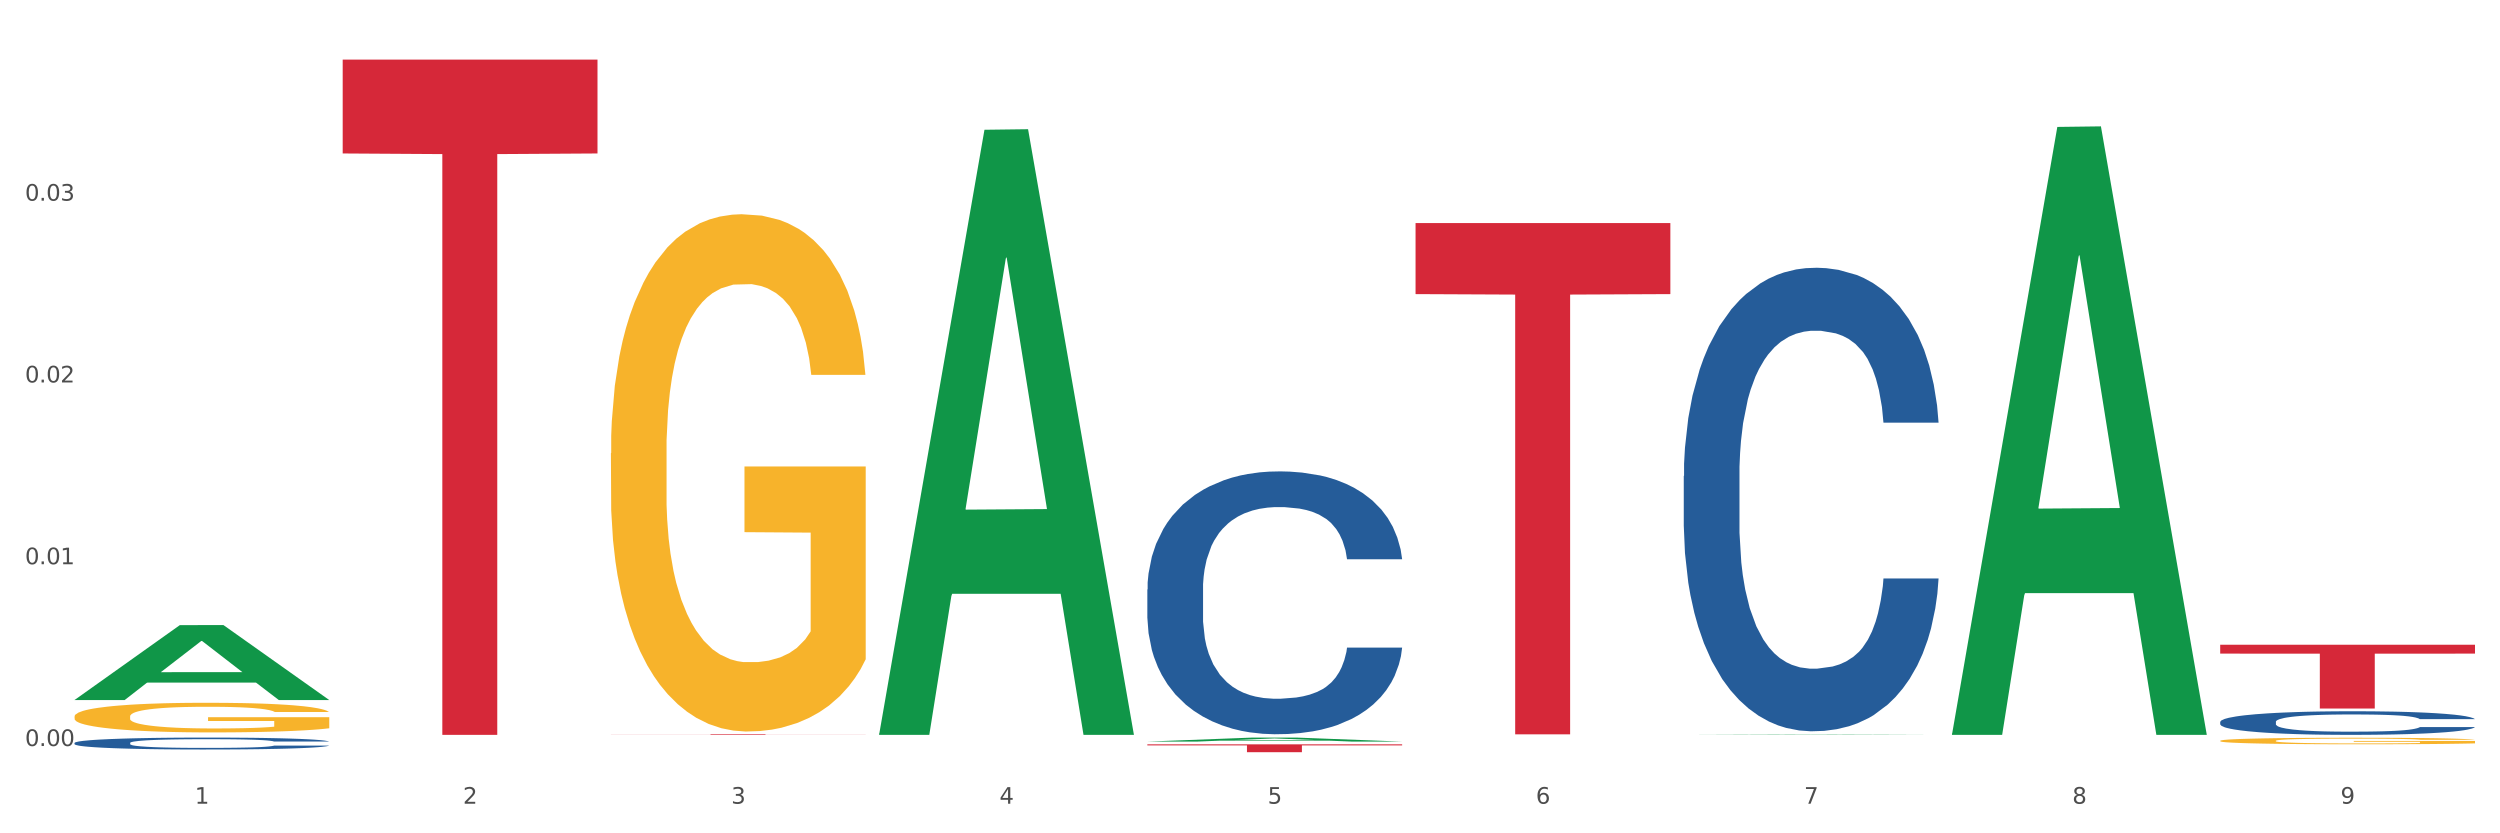 <?xml version="1.0" encoding="utf-8" standalone="no"?>
<!DOCTYPE svg PUBLIC "-//W3C//DTD SVG 1.1//EN"
  "http://www.w3.org/Graphics/SVG/1.1/DTD/svg11.dtd">
<svg xmlns:xlink="http://www.w3.org/1999/xlink" width="1080pt" height="360pt" viewBox="0 0 1080 360" xmlns="http://www.w3.org/2000/svg" version="1.1">
 <rect x="0" y="0" width="1080" height="360" fill="#333333" stroke="none"/>
 <defs>
  <style type="text/css">*{stroke-linejoin: round; stroke-linecap: butt}</style>
 </defs>
 <g id="figure_1">
  <g id="patch_1">
   <path d="M 0 360 
L 1080 360 
L 1080 0 
L 0 0 
z
" style="fill: #ffffff; stroke: #ffffff; stroke-linejoin: miter"/>
  </g>
  <g id="axes_1">
   <g id="matplotlib.axis_1">
    <g id="xtick_1">
     <g id="text_1">
      <!-- 1 -->
      <g style="fill: #4d4d4d" transform="translate(84.159 347.204) scale(0.096 -0.096)">
       <defs>
        <path id="DejaVuSans-31" d="M 794 531 
L 1825 531 
L 1825 4091 
L 703 3866 
L 703 4441 
L 1819 4666 
L 2450 4666 
L 2450 531 
L 3481 531 
L 3481 0 
L 794 0 
L 794 531 
z
" transform="scale(0.016)"/>
       </defs>
       <use xlink:href="#DejaVuSans-31"/>
      </g>
     </g>
    </g>
    <g id="xtick_2">
     <g id="text_2">
      <!-- 2 -->
      <g style="fill: #4d4d4d" transform="translate(200.027 347.204) scale(0.096 -0.096)">
       <defs>
        <path id="DejaVuSans-32" d="M 1228 531 
L 3431 531 
L 3431 0 
L 469 0 
L 469 531 
Q 828 903 1448 1529 
Q 2069 2156 2228 2338 
Q 2531 2678 2651 2914 
Q 2772 3150 2772 3378 
Q 2772 3750 2511 3984 
Q 2250 4219 1831 4219 
Q 1534 4219 1204 4116 
Q 875 4013 500 3803 
L 500 4441 
Q 881 4594 1212 4672 
Q 1544 4750 1819 4750 
Q 2544 4750 2975 4387 
Q 3406 4025 3406 3419 
Q 3406 3131 3298 2873 
Q 3191 2616 2906 2266 
Q 2828 2175 2409 1742 
Q 1991 1309 1228 531 
z
" transform="scale(0.016)"/>
       </defs>
       <use xlink:href="#DejaVuSans-32"/>
      </g>
     </g>
    </g>
    <g id="xtick_3">
     <g id="text_3">
      <!-- 3 -->
      <g style="fill: #4d4d4d" transform="translate(315.896 347.204) scale(0.096 -0.096)">
       <defs>
        <path id="DejaVuSans-33" d="M 2597 2516 
Q 3050 2419 3304 2112 
Q 3559 1806 3559 1356 
Q 3559 666 3084 287 
Q 2609 -91 1734 -91 
Q 1441 -91 1130 -33 
Q 819 25 488 141 
L 488 750 
Q 750 597 1062 519 
Q 1375 441 1716 441 
Q 2309 441 2620 675 
Q 2931 909 2931 1356 
Q 2931 1769 2642 2001 
Q 2353 2234 1838 2234 
L 1294 2234 
L 1294 2753 
L 1863 2753 
Q 2328 2753 2575 2939 
Q 2822 3125 2822 3475 
Q 2822 3834 2567 4026 
Q 2313 4219 1838 4219 
Q 1578 4219 1281 4162 
Q 984 4106 628 3988 
L 628 4550 
Q 988 4650 1302 4700 
Q 1616 4750 1894 4750 
Q 2613 4750 3031 4423 
Q 3450 4097 3450 3541 
Q 3450 3153 3228 2886 
Q 3006 2619 2597 2516 
z
" transform="scale(0.016)"/>
       </defs>
       <use xlink:href="#DejaVuSans-33"/>
      </g>
     </g>
    </g>
    <g id="xtick_4">
     <g id="text_4">
      <!-- 4 -->
      <g style="fill: #4d4d4d" transform="translate(431.765 347.204) scale(0.096 -0.096)">
       <defs>
        <path id="DejaVuSans-34" d="M 2419 4116 
L 825 1625 
L 2419 1625 
L 2419 4116 
z
M 2253 4666 
L 3047 4666 
L 3047 1625 
L 3713 1625 
L 3713 1100 
L 3047 1100 
L 3047 0 
L 2419 0 
L 2419 1100 
L 313 1100 
L 313 1709 
L 2253 4666 
z
" transform="scale(0.016)"/>
       </defs>
       <use xlink:href="#DejaVuSans-34"/>
      </g>
     </g>
    </g>
    <g id="xtick_5">
     <g id="text_5">
      <!-- 5 -->
      <g style="fill: #4d4d4d" transform="translate(547.634 347.204) scale(0.096 -0.096)">
       <defs>
        <path id="DejaVuSans-35" d="M 691 4666 
L 3169 4666 
L 3169 4134 
L 1269 4134 
L 1269 2991 
Q 1406 3038 1543 3061 
Q 1681 3084 1819 3084 
Q 2600 3084 3056 2656 
Q 3513 2228 3513 1497 
Q 3513 744 3044 326 
Q 2575 -91 1722 -91 
Q 1428 -91 1123 -41 
Q 819 9 494 109 
L 494 744 
Q 775 591 1075 516 
Q 1375 441 1709 441 
Q 2250 441 2565 725 
Q 2881 1009 2881 1497 
Q 2881 1984 2565 2268 
Q 2250 2553 1709 2553 
Q 1456 2553 1204 2497 
Q 953 2441 691 2322 
L 691 4666 
z
" transform="scale(0.016)"/>
       </defs>
       <use xlink:href="#DejaVuSans-35"/>
      </g>
     </g>
    </g>
    <g id="xtick_6">
     <g id="text_6">
      <!-- 6 -->
      <g style="fill: #4d4d4d" transform="translate(663.502 347.204) scale(0.096 -0.096)">
       <defs>
        <path id="DejaVuSans-36" d="M 2113 2584 
Q 1688 2584 1439 2293 
Q 1191 2003 1191 1497 
Q 1191 994 1439 701 
Q 1688 409 2113 409 
Q 2538 409 2786 701 
Q 3034 994 3034 1497 
Q 3034 2003 2786 2293 
Q 2538 2584 2113 2584 
z
M 3366 4563 
L 3366 3988 
Q 3128 4100 2886 4159 
Q 2644 4219 2406 4219 
Q 1781 4219 1451 3797 
Q 1122 3375 1075 2522 
Q 1259 2794 1537 2939 
Q 1816 3084 2150 3084 
Q 2853 3084 3261 2657 
Q 3669 2231 3669 1497 
Q 3669 778 3244 343 
Q 2819 -91 2113 -91 
Q 1303 -91 875 529 
Q 447 1150 447 2328 
Q 447 3434 972 4092 
Q 1497 4750 2381 4750 
Q 2619 4750 2861 4703 
Q 3103 4656 3366 4563 
z
" transform="scale(0.016)"/>
       </defs>
       <use xlink:href="#DejaVuSans-36"/>
      </g>
     </g>
    </g>
    <g id="xtick_7">
     <g id="text_7">
      <!-- 7 -->
      <g style="fill: #4d4d4d" transform="translate(779.371 347.204) scale(0.096 -0.096)">
       <defs>
        <path id="DejaVuSans-37" d="M 525 4666 
L 3525 4666 
L 3525 4397 
L 1831 0 
L 1172 0 
L 2766 4134 
L 525 4134 
L 525 4666 
z
" transform="scale(0.016)"/>
       </defs>
       <use xlink:href="#DejaVuSans-37"/>
      </g>
     </g>
    </g>
    <g id="xtick_8">
     <g id="text_8">
      <!-- 8 -->
      <g style="fill: #4d4d4d" transform="translate(895.24 347.204) scale(0.096 -0.096)">
       <defs>
        <path id="DejaVuSans-38" d="M 2034 2216 
Q 1584 2216 1326 1975 
Q 1069 1734 1069 1313 
Q 1069 891 1326 650 
Q 1584 409 2034 409 
Q 2484 409 2743 651 
Q 3003 894 3003 1313 
Q 3003 1734 2745 1975 
Q 2488 2216 2034 2216 
z
M 1403 2484 
Q 997 2584 770 2862 
Q 544 3141 544 3541 
Q 544 4100 942 4425 
Q 1341 4750 2034 4750 
Q 2731 4750 3128 4425 
Q 3525 4100 3525 3541 
Q 3525 3141 3298 2862 
Q 3072 2584 2669 2484 
Q 3125 2378 3379 2068 
Q 3634 1759 3634 1313 
Q 3634 634 3220 271 
Q 2806 -91 2034 -91 
Q 1263 -91 848 271 
Q 434 634 434 1313 
Q 434 1759 690 2068 
Q 947 2378 1403 2484 
z
M 1172 3481 
Q 1172 3119 1398 2916 
Q 1625 2713 2034 2713 
Q 2441 2713 2670 2916 
Q 2900 3119 2900 3481 
Q 2900 3844 2670 4047 
Q 2441 4250 2034 4250 
Q 1625 4250 1398 4047 
Q 1172 3844 1172 3481 
z
" transform="scale(0.016)"/>
       </defs>
       <use xlink:href="#DejaVuSans-38"/>
      </g>
     </g>
    </g>
    <g id="xtick_9">
     <g id="text_9">
      <!-- 9 -->
      <g style="fill: #4d4d4d" transform="translate(1011.108 347.204) scale(0.096 -0.096)">
       <defs>
        <path id="DejaVuSans-39" d="M 703 97 
L 703 672 
Q 941 559 1184 500 
Q 1428 441 1663 441 
Q 2288 441 2617 861 
Q 2947 1281 2994 2138 
Q 2813 1869 2534 1725 
Q 2256 1581 1919 1581 
Q 1219 1581 811 2004 
Q 403 2428 403 3163 
Q 403 3881 828 4315 
Q 1253 4750 1959 4750 
Q 2769 4750 3195 4129 
Q 3622 3509 3622 2328 
Q 3622 1225 3098 567 
Q 2575 -91 1691 -91 
Q 1453 -91 1209 -44 
Q 966 3 703 97 
z
M 1959 2075 
Q 2384 2075 2632 2365 
Q 2881 2656 2881 3163 
Q 2881 3666 2632 3958 
Q 2384 4250 1959 4250 
Q 1534 4250 1286 3958 
Q 1038 3666 1038 3163 
Q 1038 2656 1286 2365 
Q 1534 2075 1959 2075 
z
" transform="scale(0.016)"/>
       </defs>
       <use xlink:href="#DejaVuSans-39"/>
      </g>
     </g>
    </g>
    <g id="xtick_10"/>
    <g id="xtick_11"/>
    <g id="xtick_12"/>
    <g id="xtick_13"/>
    <g id="xtick_14"/>
    <g id="xtick_15"/>
    <g id="xtick_16"/>
    <g id="xtick_17"/>
   </g>
   <g id="matplotlib.axis_2">
    <g id="ytick_1">
     <g id="text_10">
      <!-- 0.00 -->
      <g style="fill: #4d4d4d" transform="translate(10.8 322.278) scale(0.096 -0.096)">
       <defs>
        <path id="DejaVuSans-30" d="M 2034 4250 
Q 1547 4250 1301 3770 
Q 1056 3291 1056 2328 
Q 1056 1369 1301 889 
Q 1547 409 2034 409 
Q 2525 409 2770 889 
Q 3016 1369 3016 2328 
Q 3016 3291 2770 3770 
Q 2525 4250 2034 4250 
z
M 2034 4750 
Q 2819 4750 3233 4129 
Q 3647 3509 3647 2328 
Q 3647 1150 3233 529 
Q 2819 -91 2034 -91 
Q 1250 -91 836 529 
Q 422 1150 422 2328 
Q 422 3509 836 4129 
Q 1250 4750 2034 4750 
z
" transform="scale(0.016)"/>
        <path id="DejaVuSans-2e" d="M 684 794 
L 1344 794 
L 1344 0 
L 684 0 
L 684 794 
z
" transform="scale(0.016)"/>
       </defs>
       <use xlink:href="#DejaVuSans-30"/>
       <use xlink:href="#DejaVuSans-2e" transform="translate(63.623 0)"/>
       <use xlink:href="#DejaVuSans-30" transform="translate(95.41 0)"/>
       <use xlink:href="#DejaVuSans-30" transform="translate(159.033 0)"/>
      </g>
     </g>
    </g>
    <g id="ytick_2">
     <g id="text_11">
      <!-- 0.01 -->
      <g style="fill: #4d4d4d" transform="translate(10.8 243.751) scale(0.096 -0.096)">
       <use xlink:href="#DejaVuSans-30"/>
       <use xlink:href="#DejaVuSans-2e" transform="translate(63.623 0)"/>
       <use xlink:href="#DejaVuSans-30" transform="translate(95.41 0)"/>
       <use xlink:href="#DejaVuSans-31" transform="translate(159.033 0)"/>
      </g>
     </g>
    </g>
    <g id="ytick_3">
     <g id="text_12">
      <!-- 0.02 -->
      <g style="fill: #4d4d4d" transform="translate(10.8 165.224) scale(0.096 -0.096)">
       <use xlink:href="#DejaVuSans-30"/>
       <use xlink:href="#DejaVuSans-2e" transform="translate(63.623 0)"/>
       <use xlink:href="#DejaVuSans-30" transform="translate(95.41 0)"/>
       <use xlink:href="#DejaVuSans-32" transform="translate(159.033 0)"/>
      </g>
     </g>
    </g>
    <g id="ytick_4">
     <g id="text_13">
      <!-- 0.03 -->
      <g style="fill: #4d4d4d" transform="translate(10.8 86.696) scale(0.096 -0.096)">
       <use xlink:href="#DejaVuSans-30"/>
       <use xlink:href="#DejaVuSans-2e" transform="translate(63.623 0)"/>
       <use xlink:href="#DejaVuSans-30" transform="translate(95.41 0)"/>
       <use xlink:href="#DejaVuSans-33" transform="translate(159.033 0)"/>
      </g>
     </g>
    </g>
    <g id="ytick_5"/>
    <g id="ytick_6"/>
    <g id="ytick_7"/>
    <g id="ytick_8"/>
   </g>
   <g id="PolyCollection_1">
    <path d="M 32.175 302.368 
L 32.288 302.337 
L 77.68 270.056 
L 96.518 270.026 
L 142.25 302.428 
L 120.462 302.428 
L 110.589 294.883 
L 63.722 294.883 
L 63.382 295.005 
L 53.85 302.428 
L 32.175 302.428 
L 32.175 302.368 
L 69.623 290.38 
L 104.689 290.35 
L 87.326 276.932 
L 87.099 276.872 
L 86.872 276.963 
L 69.51 290.35 
L 69.623 290.38 
L 32.175 302.368 
z
" clip-path="url(#p58baeafbcf)" style="fill: #109648"/>
    <path d="M 959.125 311.844 
L 959.255 311.835 
L 959.255 311.574 
L 959.645 311.22 
L 961.076 310.569 
L 962.898 310.075 
L 966.021 309.498 
L 967.712 309.256 
L 969.924 308.986 
L 974.478 308.548 
L 979.683 308.175 
L 983.326 307.971 
L 986.058 307.84 
L 992.173 307.607 
L 995.686 307.505 
L 999.33 307.421 
L 1002.452 307.365 
L 1007.657 307.3 
L 1011.82 307.272 
L 1016.635 307.263 
L 1020.668 307.272 
L 1026.003 307.309 
L 1033.809 307.421 
L 1036.802 307.486 
L 1040.835 307.598 
L 1044.999 307.747 
L 1048.382 307.896 
L 1052.285 308.11 
L 1056.319 308.39 
L 1060.222 308.743 
L 1062.955 309.069 
L 1065.167 309.414 
L 1067.118 309.833 
L 1068.549 310.289 
L 1069.2 310.671 
L 1045.389 310.671 
L 1044.739 310.326 
L 1043.438 309.954 
L 1042.137 309.703 
L 1040.705 309.498 
L 1038.493 309.265 
L 1036.542 309.116 
L 1033.289 308.939 
L 1030.296 308.827 
L 1027.824 308.762 
L 1024.832 308.706 
L 1018.456 308.65 
L 1013.902 308.65 
L 1011.04 308.669 
L 1007.527 308.715 
L 1004.534 308.781 
L 1001.021 308.892 
L 998.289 309.013 
L 995.556 309.172 
L 993.995 309.284 
L 991.653 309.488 
L 990.092 309.656 
L 988.01 309.945 
L 986.839 310.15 
L 984.757 310.68 
L 983.846 311.071 
L 983.456 311.341 
L 983.196 311.639 
L 983.196 313.092 
L 983.976 313.744 
L 984.627 314.023 
L 985.668 314.34 
L 987.619 314.75 
L 990.482 315.15 
L 993.474 315.439 
L 995.947 315.616 
L 998.289 315.746 
L 1000.631 315.848 
L 1003.493 315.942 
L 1005.835 315.997 
L 1009.348 316.053 
L 1013.512 316.081 
L 1016.765 316.081 
L 1023.4 316.035 
L 1026.393 315.988 
L 1029.255 315.923 
L 1032.378 315.82 
L 1034.85 315.709 
L 1036.282 315.625 
L 1038.624 315.448 
L 1040.445 315.262 
L 1042.006 315.048 
L 1043.047 314.861 
L 1044.218 314.582 
L 1045.129 314.265 
L 1045.389 314.098 
L 1069.2 314.098 
L 1068.68 314.433 
L 1067.769 314.759 
L 1065.947 315.197 
L 1064.516 315.448 
L 1062.304 315.755 
L 1059.962 316.016 
L 1056.709 316.305 
L 1053.717 316.519 
L 1050.594 316.705 
L 1047.211 316.873 
L 1041.096 317.106 
L 1038.884 317.171 
L 1034.2 317.282 
L 1030.557 317.348 
L 1025.222 317.413 
L 1019.757 317.45 
L 1014.032 317.459 
L 1008.958 317.441 
L 1003.363 317.385 
L 999.85 317.329 
L 995.947 317.245 
L 991.393 317.115 
L 987.099 316.957 
L 983.065 316.77 
L 979.292 316.556 
L 975.779 316.314 
L 971.225 315.914 
L 967.842 315.523 
L 965.37 315.159 
L 963.679 314.852 
L 961.987 314.461 
L 961.076 314.191 
L 959.645 313.539 
L 959.125 312.934 
L 959.125 311.844 
z
" clip-path="url(#p58baeafbcf)" style="fill: #255c99"/>
    <path d="M 727.387 205.645 
L 727.517 205.462 
L 727.517 200.341 
L 727.908 193.392 
L 729.339 180.59 
L 731.161 170.897 
L 734.283 159.559 
L 735.975 154.804 
L 738.187 149.5 
L 742.741 140.905 
L 747.945 133.59 
L 751.588 129.566 
L 754.321 127.006 
L 760.436 122.434 
L 763.949 120.422 
L 767.592 118.776 
L 770.715 117.679 
L 775.919 116.399 
L 780.083 115.85 
L 784.897 115.667 
L 788.931 115.85 
L 794.265 116.582 
L 802.072 118.776 
L 805.065 120.056 
L 809.098 122.251 
L 813.262 125.177 
L 816.645 128.103 
L 820.548 132.309 
L 824.581 137.796 
L 828.485 144.745 
L 831.217 151.146 
L 833.429 157.913 
L 835.381 166.142 
L 836.812 175.104 
L 837.463 182.602 
L 813.652 182.602 
L 813.001 175.835 
L 811.7 168.52 
L 810.399 163.582 
L 808.968 159.559 
L 806.756 154.987 
L 804.804 152.061 
L 801.551 148.586 
L 798.559 146.391 
L 796.087 145.111 
L 793.094 144.014 
L 786.719 142.916 
L 782.165 142.916 
L 779.302 143.282 
L 775.789 144.197 
L 772.797 145.477 
L 769.284 147.671 
L 766.551 150.049 
L 763.819 153.158 
L 762.257 155.352 
L 759.915 159.376 
L 758.354 162.668 
L 756.272 168.337 
L 755.101 172.36 
L 753.019 182.785 
L 752.109 190.466 
L 751.718 195.769 
L 751.458 201.621 
L 751.458 230.151 
L 752.239 242.953 
L 752.889 248.439 
L 753.93 254.657 
L 755.882 262.704 
L 758.744 270.568 
L 761.737 276.237 
L 764.209 279.712 
L 766.551 282.272 
L 768.893 284.284 
L 771.756 286.113 
L 774.098 287.21 
L 777.611 288.307 
L 781.774 288.856 
L 785.027 288.856 
L 791.663 287.941 
L 794.656 287.027 
L 797.518 285.747 
L 800.641 283.735 
L 803.113 281.541 
L 804.544 279.895 
L 806.886 276.42 
L 808.708 272.762 
L 810.269 268.556 
L 811.31 264.898 
L 812.481 259.412 
L 813.392 253.194 
L 813.652 249.902 
L 837.463 249.902 
L 836.942 256.486 
L 836.031 262.887 
L 834.21 271.482 
L 832.779 276.42 
L 830.567 282.455 
L 828.225 287.576 
L 824.972 293.245 
L 821.979 297.451 
L 818.856 301.109 
L 815.474 304.401 
L 809.358 308.973 
L 807.146 310.253 
L 802.462 312.447 
L 798.819 313.728 
L 793.485 315.008 
L 788.02 315.739 
L 782.295 315.922 
L 777.22 315.556 
L 771.626 314.459 
L 768.113 313.362 
L 764.209 311.716 
L 759.655 309.156 
L 755.362 306.047 
L 751.328 302.389 
L 747.555 298.183 
L 744.042 293.428 
L 739.488 285.564 
L 736.105 277.883 
L 733.633 270.751 
L 731.941 264.715 
L 730.25 257.034 
L 729.339 251.731 
L 727.908 238.929 
L 727.387 227.042 
L 727.387 205.645 
z
" clip-path="url(#p58baeafbcf)" style="fill: #255c99"/>
    <path d="M 495.65 254.66 
L 495.78 254.557 
L 495.78 251.653 
L 496.17 247.712 
L 497.602 240.452 
L 499.423 234.956 
L 502.546 228.526 
L 504.237 225.83 
L 506.449 222.822 
L 511.003 217.948 
L 516.208 213.8 
L 519.851 211.518 
L 522.583 210.066 
L 528.698 207.473 
L 532.212 206.333 
L 535.855 205.399 
L 538.977 204.777 
L 544.182 204.051 
L 548.345 203.74 
L 553.16 203.636 
L 557.193 203.74 
L 562.528 204.155 
L 570.335 205.399 
L 573.327 206.125 
L 577.361 207.37 
L 581.524 209.029 
L 584.907 210.688 
L 588.81 213.074 
L 592.844 216.185 
L 596.747 220.126 
L 599.48 223.756 
L 601.692 227.593 
L 603.643 232.26 
L 605.075 237.341 
L 605.725 241.593 
L 581.915 241.593 
L 581.264 237.756 
L 579.963 233.608 
L 578.662 230.808 
L 577.23 228.526 
L 575.019 225.933 
L 573.067 224.274 
L 569.814 222.304 
L 566.821 221.059 
L 564.349 220.333 
L 561.357 219.711 
L 554.981 219.089 
L 550.427 219.089 
L 547.565 219.296 
L 544.052 219.815 
L 541.059 220.541 
L 537.546 221.785 
L 534.814 223.133 
L 532.081 224.896 
L 530.52 226.141 
L 528.178 228.422 
L 526.617 230.289 
L 524.535 233.504 
L 523.364 235.786 
L 521.282 241.697 
L 520.371 246.053 
L 519.981 249.06 
L 519.721 252.379 
L 519.721 268.557 
L 520.501 275.817 
L 521.152 278.928 
L 522.193 282.454 
L 524.145 287.017 
L 527.007 291.477 
L 530 294.692 
L 532.472 296.662 
L 534.814 298.114 
L 537.156 299.255 
L 540.018 300.292 
L 542.36 300.914 
L 545.873 301.536 
L 550.037 301.847 
L 553.29 301.847 
L 559.925 301.329 
L 562.918 300.81 
L 565.781 300.084 
L 568.903 298.944 
L 571.375 297.699 
L 572.807 296.766 
L 575.149 294.795 
L 576.97 292.721 
L 578.532 290.336 
L 579.573 288.262 
L 580.744 285.15 
L 581.654 281.624 
L 581.915 279.758 
L 605.725 279.758 
L 605.205 283.491 
L 604.294 287.121 
L 602.472 291.995 
L 601.041 294.795 
L 598.829 298.218 
L 596.487 301.121 
L 593.234 304.336 
L 590.242 306.722 
L 587.119 308.796 
L 583.736 310.662 
L 577.621 313.255 
L 575.409 313.981 
L 570.725 315.226 
L 567.082 315.952 
L 561.747 316.677 
L 556.282 317.092 
L 550.557 317.196 
L 545.483 316.989 
L 539.888 316.366 
L 536.375 315.744 
L 532.472 314.811 
L 527.918 313.359 
L 523.624 311.596 
L 519.591 309.522 
L 515.817 307.136 
L 512.304 304.44 
L 507.75 299.981 
L 504.367 295.625 
L 501.895 291.58 
L 500.204 288.158 
L 498.512 283.802 
L 497.602 280.795 
L 496.17 273.535 
L 495.65 266.794 
L 495.65 254.66 
z
" clip-path="url(#p58baeafbcf)" style="fill: #255c99"/>
    <path d="M 32.175 320.947 
L 32.305 320.942 
L 32.305 320.81 
L 32.695 320.632 
L 34.127 320.302 
L 35.948 320.053 
L 39.071 319.761 
L 40.762 319.638 
L 42.974 319.502 
L 47.528 319.281 
L 52.733 319.092 
L 56.376 318.989 
L 59.108 318.923 
L 65.224 318.805 
L 68.737 318.753 
L 72.38 318.711 
L 75.503 318.683 
L 80.707 318.65 
L 84.871 318.636 
L 89.685 318.631 
L 93.718 318.636 
L 99.053 318.654 
L 106.86 318.711 
L 109.852 318.744 
L 113.886 318.8 
L 118.049 318.876 
L 121.432 318.951 
L 125.336 319.059 
L 129.369 319.2 
L 133.273 319.379 
L 136.005 319.544 
L 138.217 319.718 
L 140.168 319.93 
L 141.6 320.161 
L 142.25 320.354 
L 118.44 320.354 
L 117.789 320.18 
L 116.488 319.991 
L 115.187 319.864 
L 113.756 319.761 
L 111.544 319.643 
L 109.592 319.568 
L 106.339 319.478 
L 103.347 319.422 
L 100.874 319.389 
L 97.882 319.361 
L 91.506 319.332 
L 86.952 319.332 
L 84.09 319.342 
L 80.577 319.365 
L 77.584 319.398 
L 74.071 319.455 
L 71.339 319.516 
L 68.607 319.596 
L 67.045 319.652 
L 64.703 319.756 
L 63.142 319.841 
L 61.06 319.987 
L 59.889 320.09 
L 57.807 320.359 
L 56.896 320.556 
L 56.506 320.693 
L 56.246 320.843 
L 56.246 321.578 
L 57.027 321.907 
L 57.677 322.049 
L 58.718 322.209 
L 60.67 322.416 
L 63.532 322.618 
L 66.525 322.764 
L 68.997 322.854 
L 71.339 322.919 
L 73.681 322.971 
L 76.543 323.018 
L 78.885 323.047 
L 82.398 323.075 
L 86.562 323.089 
L 89.815 323.089 
L 96.451 323.065 
L 99.443 323.042 
L 102.306 323.009 
L 105.428 322.957 
L 107.901 322.901 
L 109.332 322.858 
L 111.674 322.769 
L 113.495 322.675 
L 115.057 322.566 
L 116.098 322.472 
L 117.269 322.331 
L 118.179 322.171 
L 118.44 322.086 
L 142.25 322.086 
L 141.73 322.256 
L 140.819 322.42 
L 138.997 322.642 
L 137.566 322.769 
L 135.354 322.924 
L 133.012 323.056 
L 129.759 323.202 
L 126.767 323.31 
L 123.644 323.404 
L 120.261 323.489 
L 114.146 323.607 
L 111.934 323.64 
L 107.25 323.696 
L 103.607 323.729 
L 98.272 323.762 
L 92.807 323.781 
L 87.083 323.786 
L 82.008 323.776 
L 76.413 323.748 
L 72.9 323.72 
L 68.997 323.677 
L 64.443 323.611 
L 60.149 323.531 
L 56.116 323.437 
L 52.342 323.329 
L 48.829 323.207 
L 44.275 323.004 
L 40.893 322.806 
L 38.42 322.623 
L 36.729 322.468 
L 35.037 322.27 
L 34.127 322.133 
L 32.695 321.804 
L 32.175 321.498 
L 32.175 320.947 
z
" clip-path="url(#p58baeafbcf)" style="fill: #255c99"/>
    <path d="M 148.044 25.759 
L 258.119 25.759 
L 258.119 66.296 
L 214.819 66.57 
L 214.819 317.459 
L 191.083 317.459 
L 191.083 66.57 
L 148.044 66.296 
L 148.044 26.033 
L 148.044 25.759 
z
" clip-path="url(#p58baeafbcf)" style="fill: #d62839"/>
    <path d="M 263.912 317.19 
L 373.988 317.19 
L 373.988 317.227 
L 330.688 317.227 
L 330.688 317.459 
L 306.951 317.459 
L 306.951 317.227 
L 263.912 317.227 
L 263.912 317.19 
L 263.912 317.19 
z
" clip-path="url(#p58baeafbcf)" style="fill: #d62839"/>
    <path d="M 495.65 321.538 
L 605.725 321.538 
L 605.725 322.012 
L 562.425 322.015 
L 562.425 324.95 
L 538.689 324.95 
L 538.689 322.015 
L 495.65 322.012 
L 495.65 321.541 
L 495.65 321.538 
z
" clip-path="url(#p58baeafbcf)" style="fill: #d62839"/>
    <path d="M 611.519 96.357 
L 721.594 96.357 
L 721.594 127.05 
L 678.294 127.258 
L 678.294 317.228 
L 654.557 317.228 
L 654.557 127.258 
L 611.519 127.05 
L 611.519 96.564 
L 611.519 96.357 
z
" clip-path="url(#p58baeafbcf)" style="fill: #d62839"/>
    <path d="M 959.125 278.536 
L 1069.2 278.536 
L 1069.2 282.365 
L 1025.9 282.391 
L 1025.9 306.091 
L 1002.164 306.091 
L 1002.164 282.391 
L 959.125 282.365 
L 959.125 278.562 
L 959.125 278.536 
z
" clip-path="url(#p58baeafbcf)" style="fill: #d62839"/>
    <path d="M 32.175 309.516 
L 32.305 309.504 
L 32.305 309.084 
L 32.565 308.721 
L 33.864 307.844 
L 35.814 307.119 
L 37.243 306.733 
L 38.673 306.418 
L 40.362 306.102 
L 42.442 305.775 
L 46.211 305.295 
L 48.55 305.05 
L 51.409 304.793 
L 56.607 304.418 
L 60.376 304.208 
L 64.275 304.033 
L 70.643 303.822 
L 74.802 303.729 
L 79.22 303.658 
L 84.548 303.612 
L 88.577 303.6 
L 97.414 303.635 
L 104.952 303.74 
L 108.591 303.822 
L 113.269 303.962 
L 115.739 304.056 
L 119.767 304.243 
L 123.926 304.489 
L 126.785 304.699 
L 131.074 305.097 
L 134.323 305.494 
L 137.312 305.985 
L 138.871 306.324 
L 140.041 306.64 
L 141.081 307.002 
L 142.12 307.575 
L 118.728 307.575 
L 117.818 307.166 
L 116.388 306.78 
L 114.309 306.406 
L 112.49 306.172 
L 109.371 305.88 
L 106.512 305.693 
L 103.522 305.553 
L 99.884 305.436 
L 97.025 305.377 
L 92.996 305.33 
L 85.068 305.342 
L 79.74 305.436 
L 76.101 305.553 
L 73.762 305.658 
L 71.683 305.775 
L 69.343 305.938 
L 66.614 306.184 
L 64.665 306.406 
L 62.715 306.687 
L 61.156 306.967 
L 59.726 307.295 
L 58.557 307.645 
L 57.647 308.008 
L 56.867 308.452 
L 56.217 309.189 
L 56.217 310.791 
L 56.477 311.153 
L 57.127 311.632 
L 57.907 311.995 
L 59.206 312.427 
L 60.376 312.72 
L 62.585 313.141 
L 65.055 313.491 
L 67.004 313.714 
L 68.953 313.901 
L 72.332 314.158 
L 76.101 314.368 
L 79.35 314.497 
L 83.769 314.614 
L 86.758 314.661 
L 89.357 314.684 
L 95.725 314.684 
L 100.274 314.649 
L 105.342 314.567 
L 109.241 314.462 
L 112.49 314.333 
L 116.129 314.123 
L 118.468 313.924 
L 118.468 311.48 
L 89.877 311.469 
L 89.877 309.843 
L 142.25 309.843 
L 142.25 314.614 
L 140.041 314.859 
L 137.572 315.082 
L 134.973 315.28 
L 131.074 315.526 
L 126.395 315.76 
L 122.237 315.923 
L 117.818 316.064 
L 112.62 316.192 
L 105.862 316.309 
L 101.703 316.356 
L 96.505 316.391 
L 90.397 316.403 
L 85.068 316.379 
L 79.87 316.321 
L 74.412 316.216 
L 69.083 316.064 
L 65.055 315.912 
L 61.026 315.725 
L 56.737 315.479 
L 53.358 315.245 
L 50.759 315.035 
L 47.9 314.766 
L 44.781 314.415 
L 42.442 314.099 
L 40.362 313.772 
L 38.153 313.351 
L 36.594 312.989 
L 35.034 312.533 
L 34.124 312.194 
L 33.085 311.667 
L 32.305 310.931 
L 32.175 309.516 
z
" clip-path="url(#p58baeafbcf)" style="fill: #f7b32b"/>
    <path d="M 959.125 320.014 
L 959.255 320.012 
L 959.255 319.919 
L 959.515 319.839 
L 960.814 319.646 
L 962.764 319.486 
L 964.193 319.401 
L 965.623 319.332 
L 967.312 319.262 
L 969.391 319.19 
L 973.16 319.084 
L 975.5 319.03 
L 978.359 318.973 
L 983.557 318.891 
L 987.326 318.845 
L 991.225 318.806 
L 997.593 318.759 
L 1001.751 318.739 
L 1006.17 318.723 
L 1011.498 318.713 
L 1015.527 318.711 
L 1024.364 318.718 
L 1031.902 318.741 
L 1035.541 318.759 
L 1040.219 318.79 
L 1042.688 318.811 
L 1046.717 318.852 
L 1050.876 318.906 
L 1053.735 318.953 
L 1058.024 319.04 
L 1061.273 319.128 
L 1064.262 319.236 
L 1065.821 319.311 
L 1066.991 319.38 
L 1068.03 319.46 
L 1069.07 319.587 
L 1045.677 319.587 
L 1044.768 319.496 
L 1043.338 319.411 
L 1041.259 319.329 
L 1039.439 319.277 
L 1036.32 319.213 
L 1033.461 319.172 
L 1030.472 319.141 
L 1026.833 319.115 
L 1023.974 319.102 
L 1019.946 319.092 
L 1012.018 319.094 
L 1006.69 319.115 
L 1003.051 319.141 
L 1000.712 319.164 
L 998.632 319.19 
L 996.293 319.226 
L 993.564 319.28 
L 991.614 319.329 
L 989.665 319.391 
L 988.106 319.453 
L 986.676 319.525 
L 985.506 319.602 
L 984.597 319.682 
L 983.817 319.78 
L 983.167 319.942 
L 983.167 320.295 
L 983.427 320.375 
L 984.077 320.481 
L 984.857 320.561 
L 986.156 320.656 
L 987.326 320.72 
L 989.535 320.813 
L 992.004 320.891 
L 993.954 320.939 
L 995.903 320.981 
L 999.282 321.037 
L 1003.051 321.084 
L 1006.3 321.112 
L 1010.718 321.138 
L 1013.708 321.148 
L 1016.307 321.153 
L 1022.675 321.153 
L 1027.223 321.146 
L 1032.292 321.128 
L 1036.19 321.104 
L 1039.439 321.076 
L 1043.078 321.03 
L 1045.418 320.986 
L 1045.418 320.447 
L 1016.827 320.445 
L 1016.827 320.087 
L 1069.2 320.087 
L 1069.2 321.138 
L 1066.991 321.192 
L 1064.521 321.241 
L 1061.922 321.285 
L 1058.024 321.339 
L 1053.345 321.39 
L 1049.186 321.426 
L 1044.768 321.457 
L 1039.569 321.486 
L 1032.811 321.512 
L 1028.653 321.522 
L 1023.454 321.53 
L 1017.346 321.532 
L 1012.018 321.527 
L 1006.82 321.514 
L 1001.361 321.491 
L 996.033 321.457 
L 992.004 321.424 
L 987.976 321.383 
L 983.687 321.329 
L 980.308 321.277 
L 977.709 321.231 
L 974.85 321.171 
L 971.731 321.094 
L 969.391 321.025 
L 967.312 320.952 
L 965.103 320.86 
L 963.543 320.78 
L 961.984 320.679 
L 961.074 320.604 
L 960.034 320.489 
L 959.255 320.326 
L 959.125 320.014 
z
" clip-path="url(#p58baeafbcf)" style="fill: #f7b32b"/>
    <path d="M 843.256 316.966 
L 843.369 316.719 
L 888.761 54.832 
L 907.599 54.585 
L 953.331 317.459 
L 931.543 317.459 
L 921.67 256.245 
L 874.803 256.245 
L 874.463 257.233 
L 864.931 317.459 
L 843.256 317.459 
L 843.256 316.966 
L 880.704 219.715 
L 915.77 219.468 
L 898.407 110.616 
L 898.18 110.122 
L 897.953 110.862 
L 880.591 219.468 
L 880.704 219.715 
L 843.256 316.966 
z
" clip-path="url(#p58baeafbcf)" style="fill: #109648"/>
    <path d="M 727.387 317.272 
L 727.501 317.272 
L 772.893 317.094 
L 791.73 317.094 
L 837.463 317.272 
L 815.674 317.272 
L 805.802 317.231 
L 758.935 317.231 
L 758.594 317.231 
L 749.062 317.272 
L 727.387 317.272 
L 727.387 317.272 
L 764.836 317.206 
L 799.901 317.206 
L 782.538 317.132 
L 782.311 317.131 
L 782.084 317.132 
L 764.722 317.206 
L 764.836 317.206 
L 727.387 317.272 
z
" clip-path="url(#p58baeafbcf)" style="fill: #109648"/>
    <path d="M 495.65 320.363 
L 495.763 320.361 
L 541.155 318.633 
L 559.993 318.631 
L 605.725 320.366 
L 583.937 320.366 
L 574.064 319.962 
L 527.197 319.962 
L 526.857 319.969 
L 517.324 320.366 
L 495.65 320.366 
L 495.65 320.363 
L 533.098 319.721 
L 568.163 319.719 
L 550.801 319.001 
L 550.574 318.997 
L 550.347 319.002 
L 532.985 319.719 
L 533.098 319.721 
L 495.65 320.363 
z
" clip-path="url(#p58baeafbcf)" style="fill: #109648"/>
    <path d="M 379.781 316.959 
L 379.895 316.714 
L 425.286 56.06 
L 444.124 55.814 
L 489.856 317.451 
L 468.068 317.451 
L 458.196 256.525 
L 411.328 256.525 
L 410.988 257.508 
L 401.456 317.451 
L 379.781 317.451 
L 379.781 316.959 
L 417.229 220.166 
L 452.295 219.92 
L 434.932 111.581 
L 434.705 111.089 
L 434.478 111.826 
L 417.116 219.92 
L 417.229 220.166 
L 379.781 316.959 
z
" clip-path="url(#p58baeafbcf)" style="fill: #109648"/>
    <path d="M 263.912 195.808 
L 264.042 195.604 
L 264.042 188.257 
L 264.302 181.93 
L 265.602 166.623 
L 267.551 153.97 
L 268.981 147.235 
L 270.41 141.724 
L 272.1 136.214 
L 274.179 130.499 
L 277.948 122.131 
L 280.287 117.845 
L 283.146 113.355 
L 288.345 106.824 
L 292.114 103.151 
L 296.012 100.089 
L 302.38 96.416 
L 306.539 94.783 
L 310.958 93.558 
L 316.286 92.742 
L 320.315 92.538 
L 329.152 93.15 
L 336.689 94.987 
L 340.328 96.416 
L 345.007 98.865 
L 347.476 100.498 
L 351.505 103.763 
L 355.663 108.049 
L 358.523 111.723 
L 362.811 118.662 
L 366.06 125.601 
L 369.049 134.173 
L 370.609 140.091 
L 371.778 145.602 
L 372.818 151.929 
L 373.858 161.929 
L 350.465 161.929 
L 349.555 154.786 
L 348.126 148.051 
L 346.047 141.52 
L 344.227 137.438 
L 341.108 132.336 
L 338.249 129.07 
L 335.26 126.621 
L 331.621 124.58 
L 328.762 123.56 
L 324.733 122.744 
L 316.806 122.948 
L 311.477 124.58 
L 307.839 126.621 
L 305.499 128.458 
L 303.42 130.499 
L 301.081 133.356 
L 298.352 137.642 
L 296.402 141.52 
L 294.453 146.418 
L 292.893 151.316 
L 291.464 157.031 
L 290.294 163.154 
L 289.384 169.48 
L 288.605 177.236 
L 287.955 190.094 
L 287.955 218.054 
L 288.215 224.381 
L 288.865 232.749 
L 289.644 239.076 
L 290.944 246.627 
L 292.114 251.729 
L 294.323 259.077 
L 296.792 265.199 
L 298.741 269.077 
L 300.691 272.343 
L 304.07 276.833 
L 307.839 280.506 
L 311.088 282.751 
L 315.506 284.792 
L 318.495 285.609 
L 321.094 286.017 
L 327.462 286.017 
L 332.011 285.404 
L 337.079 283.976 
L 340.978 282.139 
L 344.227 279.894 
L 347.866 276.22 
L 350.205 272.751 
L 350.205 230.096 
L 321.614 229.892 
L 321.614 201.523 
L 373.988 201.523 
L 373.988 284.792 
L 371.778 289.078 
L 369.309 292.956 
L 366.71 296.425 
L 362.811 300.711 
L 358.133 304.793 
L 353.974 307.65 
L 349.555 310.1 
L 344.357 312.345 
L 337.599 314.385 
L 333.44 315.202 
L 328.242 315.814 
L 322.134 316.018 
L 316.806 315.61 
L 311.607 314.59 
L 306.149 312.753 
L 300.821 310.1 
L 296.792 307.446 
L 292.763 304.181 
L 288.475 299.895 
L 285.096 295.813 
L 282.497 292.139 
L 279.637 287.445 
L 276.518 281.323 
L 274.179 275.812 
L 272.1 270.098 
L 269.891 262.75 
L 268.331 256.423 
L 266.772 248.464 
L 265.862 242.545 
L 264.822 233.361 
L 264.042 220.503 
L 263.912 195.808 
z
" clip-path="url(#p58baeafbcf)" style="fill: #f7b32b"/>
   </g>
  </g>
 </g>
 <defs>
  <clipPath id="p58baeafbcf">
   <rect x="32.175" y="10.8" width="1037.025" height="329.109"/>
  </clipPath>
 </defs>
</svg>
